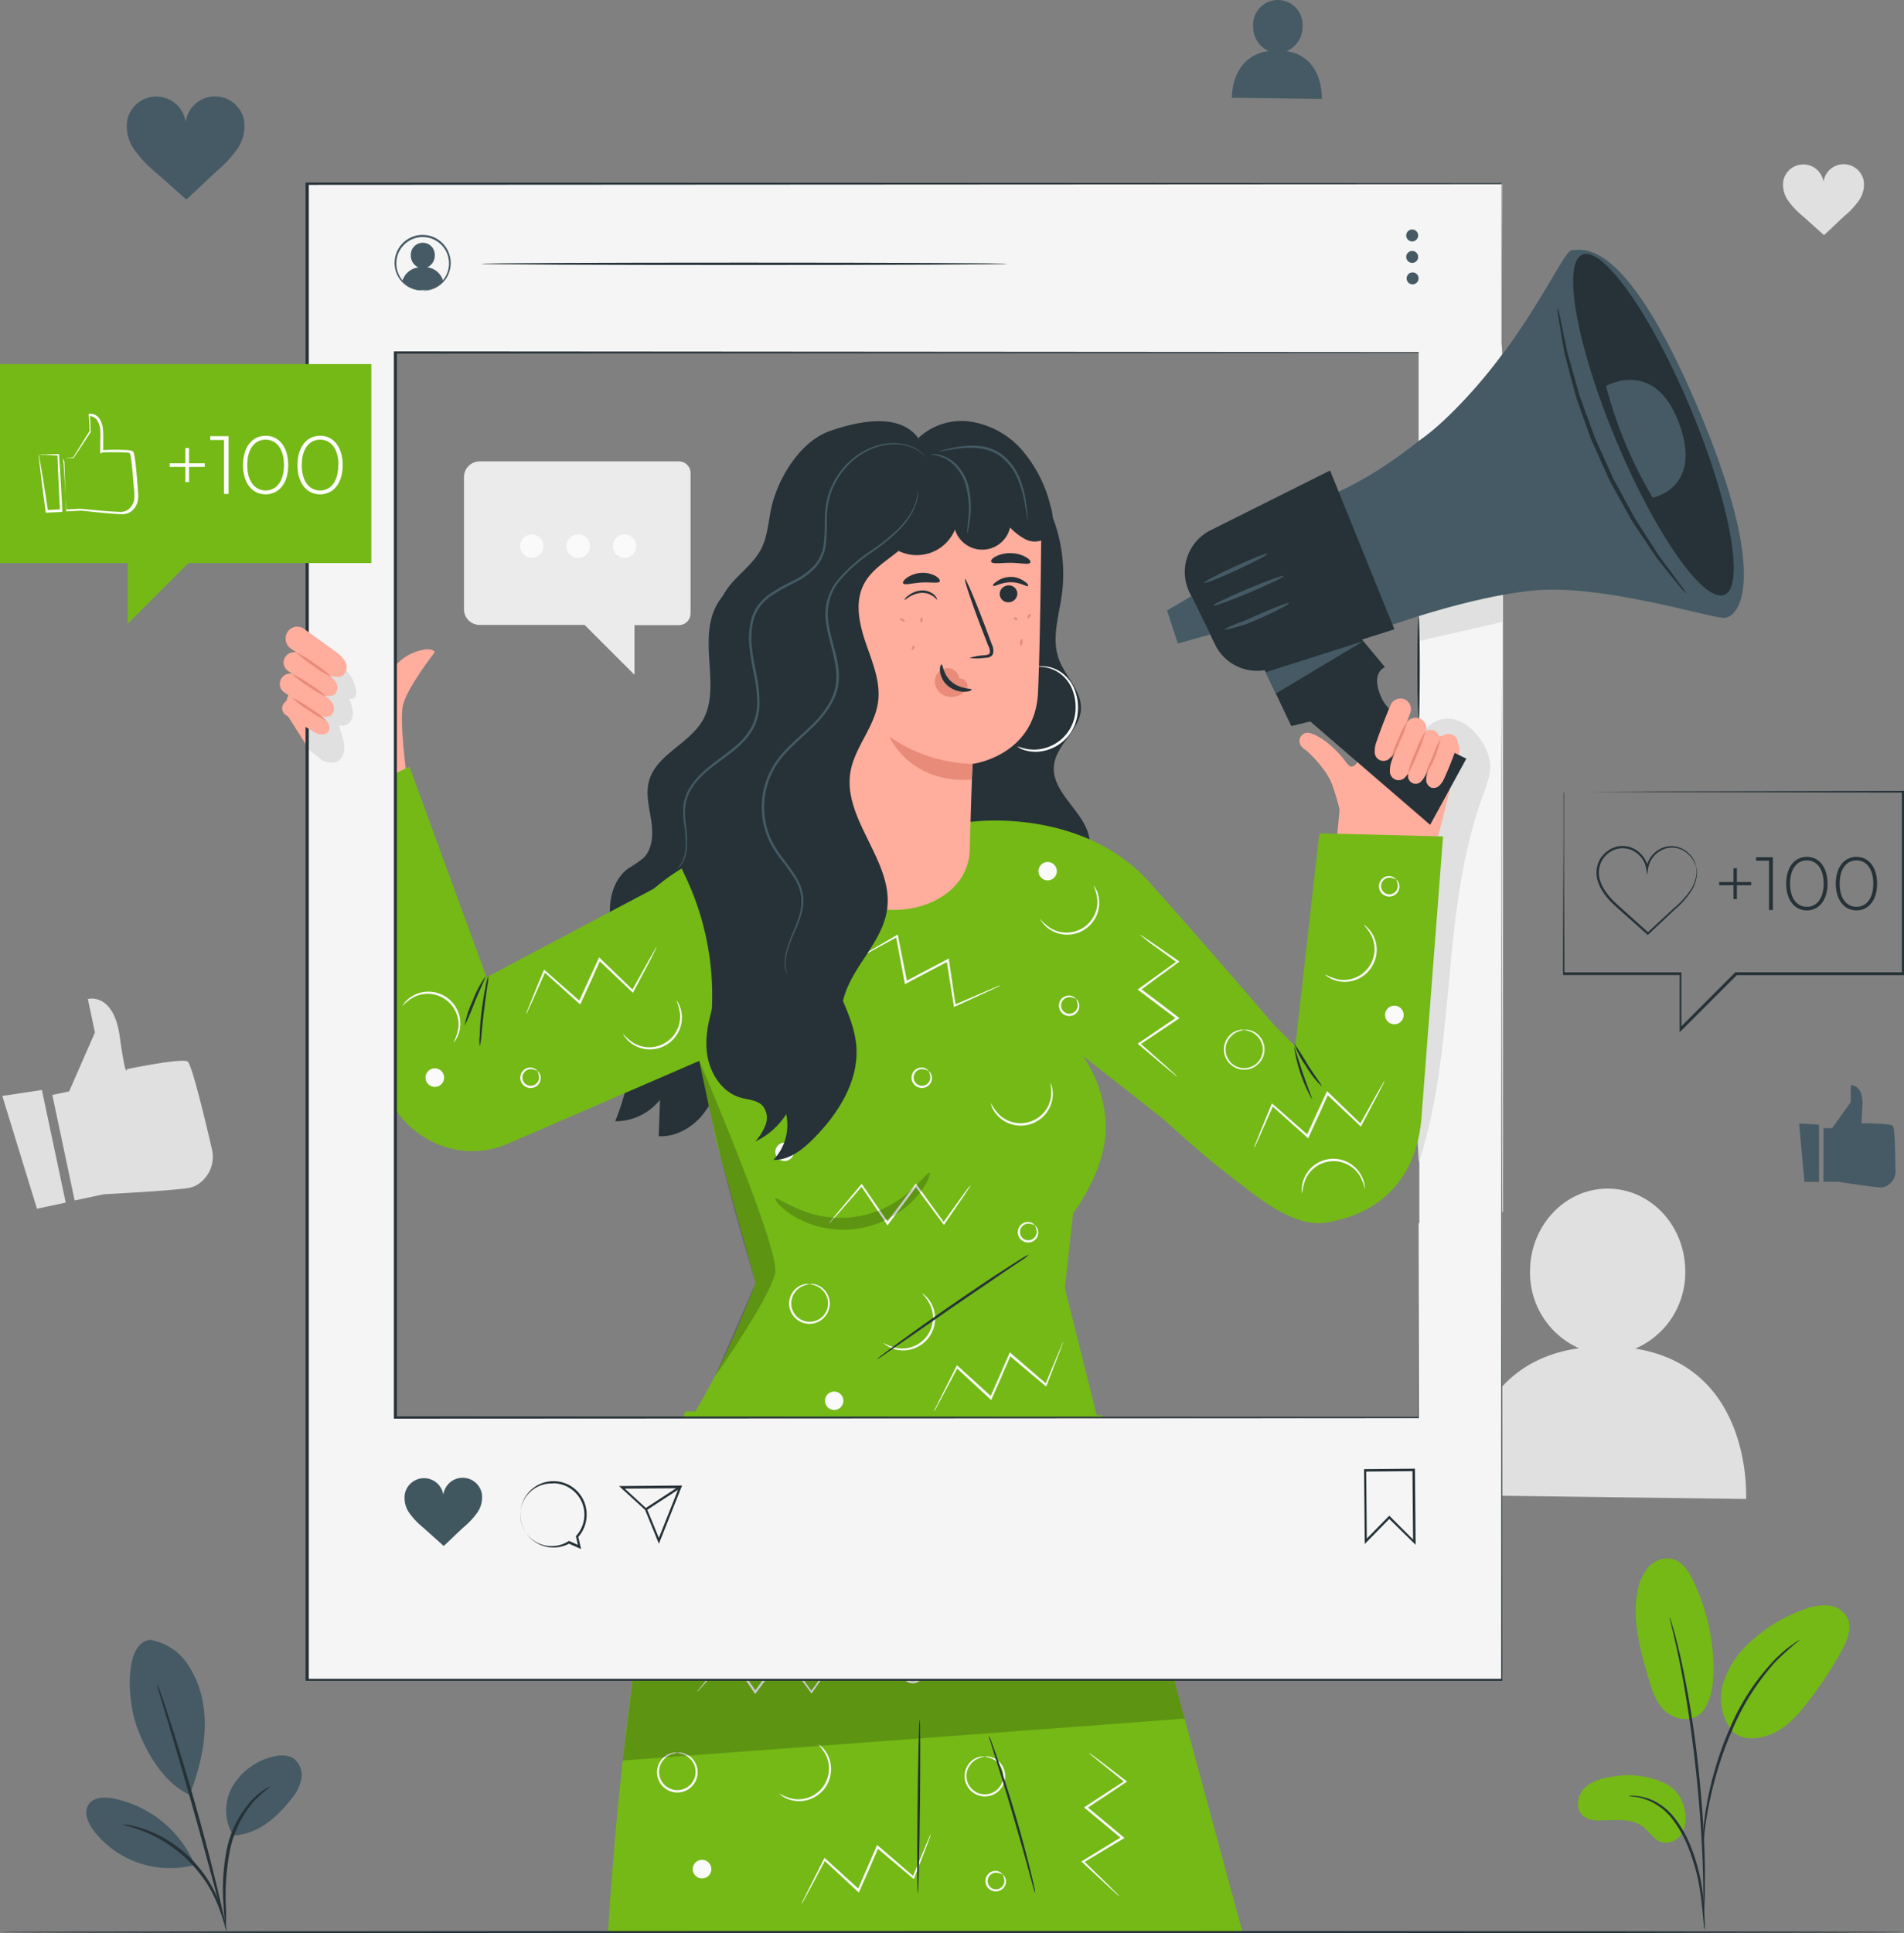 <svg xmlns="http://www.w3.org/2000/svg" width="414.55" height="420.755" viewBox="0 0 414.55 420.755">
  <rect x="0" y="0" width="414.55" height="420.755" fill="#808080" stroke="none"/>
  <g id="Influencer-pana" transform="translate(-43.23 -38.585)">
    <g id="freepik--background-complete--inject-5">
      <path id="Path_2633" data-name="Path 2633" d="M399.28,332.09a18,18,0,0,0,10.87-16.58c.13-9.95-7.33-18.12-16.67-18.24s-17,7.85-17.12,17.8A18,18,0,0,0,387,332c-26,3.69-25.1,32-25.1,32l61.49.81S425,336.2,399.28,332.09Z" fill="#e0e0e0"/>
      <path id="Path_2634" data-name="Path 2634" d="M54.62,276.88l3.66-.77,5.62-12.82L62.36,256s5.58-1.54,6.94,8.16,1.56,7.11,1.56,7.11,12-2.49,13.23-1.66c.89.6,3.74,12.45,5.24,18.89a7.16,7.16,0,0,1-3.47,8.11,5.36,5.36,0,0,1-1.25.45c-3,.63-18.81,1.44-18.81,1.44l-6.32,1.34Z" fill="#e0e0e0"/>
      <path id="Path_2635" data-name="Path 2635" d="M43.73,277.1l7.55,24.54,6.26-1.33L52.35,275.8Z" fill="#e0e0e0"/>
      <path id="Path_2636" data-name="Path 2636" d="M191.05,139H147.67a3.42,3.42,0,0,0-3.42,3.42v28.75a3.42,3.42,0,0,0,3.42,3.42h22.84l10.86,10.85V174.63h9.68a2.54,2.54,0,0,0,2.53-2.54V141.58a2.54,2.54,0,0,0-2.53-2.58Z" fill="#ebebeb"/>
      <circle id="Ellipse_476" data-name="Ellipse 476" cx="2.55" cy="2.55" r="2.55" transform="translate(176.66 154.89)" fill="#fafafa"/>
      <path id="Path_2637" data-name="Path 2637" d="M166.56,157.44a2.56,2.56,0,1,0,2.55-2.55A2.56,2.56,0,0,0,166.56,157.44Z" fill="#fafafa"/>
      <circle id="Ellipse_477" data-name="Ellipse 477" cx="2.55" cy="2.55" r="2.55" transform="translate(156.47 154.89)" fill="#fafafa"/>
      <path id="Path_2638" data-name="Path 2638" d="M449,77.89a4.44,4.44,0,0,0-8.75.26,4.44,4.44,0,0,0-8.75-.18,6,6,0,0,0,1.08,4.32,18,18,0,0,0,3.12,3.3c1.6,1.42,3.07,2.75,4.66,4.17,1.58-1.43,2.92-2.78,4.5-4.21a17.77,17.77,0,0,0,3.1-3.33A6,6,0,0,0,449,77.89Z" fill="#e0e0e0"/>
    </g>
    <g id="freepik--Character--inject-5">
      <path id="Path_2639" data-name="Path 2639" d="M313.76,459.08,283.23,346.62l-90.84-.87c-9,32.71-14.35,74.44-16.78,113.33" fill="#74b916"/>
      <path id="Path_2640" data-name="Path 2640" d="M212.92,428.94a11,11,0,0,0,2.87,1.12,6.7,6.7,0,0,0,7.3-9.41,10.3,10.3,0,0,0-1.79-2.5,3.168,3.168,0,0,1,.7.49,6.329,6.329,0,0,1,1.43,1.85,6.87,6.87,0,0,1,.74,3.4,7,7,0,0,1-1.45,4,7.12,7.12,0,0,1-3.52,2.4,6.83,6.83,0,0,1-3.48.12,6.47,6.47,0,0,1-2.15-.92C213.12,429.18,212.9,429,212.92,428.94Z" fill="#fafafa"/>
      <path id="Path_2641" data-name="Path 2641" d="M243.4,401.24a2.84,2.84,0,0,0-1.69-.39,1.9,1.9,0,0,0-1.37,1.07,1.8,1.8,0,0,0,2.38,2.38,1.88,1.88,0,0,0,1.07-1.37,2.87,2.87,0,0,0-.39-1.69,1.041,1.041,0,0,1,.39.35,2,2,0,0,1,.36,1.39,2.17,2.17,0,0,1-1.23,1.75,2.25,2.25,0,0,1-3-3,2.19,2.19,0,0,1,1.75-1.23,2,2,0,0,1,1.39.36C243.33,401.06,243.42,401.23,243.4,401.24Z" fill="#fafafa"/>
      <path id="Path_2642" data-name="Path 2642" d="M261.5,446.55a2.87,2.87,0,0,0-1.69-.39,1.88,1.88,0,0,0-1.37,1.07,1.8,1.8,0,0,0,2.38,2.38,1.9,1.9,0,0,0,1.07-1.37,2.84,2.84,0,0,0-.39-1.69,1.04,1.04,0,0,1,.39.35,2,2,0,0,1,.36,1.38A2.17,2.17,0,0,1,261,450a2.25,2.25,0,0,1-3-3,2.17,2.17,0,0,1,1.75-1.23,2,2,0,0,1,1.39.36C261.43,446.37,261.52,446.53,261.5,446.55Z" fill="#fafafa"/>
      <path id="Path_2643" data-name="Path 2643" d="M190.7,420.06c0,.05-.37.05-1,.23a4.2,4.2,0,0,0-2.19,1.54,3.977,3.977,0,1,0,6.39,0,4.22,4.22,0,0,0-2.2-1.54c-.62-.18-1-.18-1-.23a2.2,2.2,0,0,1,1.05,0,4.2,4.2,0,0,1,2.44,1.52,4.36,4.36,0,0,1,.69,4.17,4.43,4.43,0,0,1-8.35,0,4.36,4.36,0,0,1,.69-4.17,4.16,4.16,0,0,1,2.43-1.52,2.169,2.169,0,0,1,1.05,0Z" fill="#fafafa"/>
      <path id="Path_2644" data-name="Path 2644" d="M257.67,420.91a3.2,3.2,0,0,0-1,.23,4.22,4.22,0,0,0-2.2,1.54,4,4,0,1,0,6.39,0,4.16,4.16,0,0,0-2.19-1.54c-.63-.18-1-.18-1-.23a2.3,2.3,0,0,1,1.05,0,4.18,4.18,0,0,1,2.44,1.51,4.418,4.418,0,1,1-6.98,0,4.18,4.18,0,0,1,2.44-1.51A2.31,2.31,0,0,1,257.67,420.91Z" fill="#fafafa"/>
      <circle id="Ellipse_478" data-name="Ellipse 478" cx="2.03" cy="2.03" r="2.03" transform="translate(194.05 443.34)" fill="#fafafa"/>
      <circle id="Ellipse_479" data-name="Ellipse 479" cx="2.03" cy="2.03" r="2.03" transform="translate(230.98 385.52)" fill="#fafafa"/>
      <circle id="Ellipse_480" data-name="Ellipse 480" cx="2.03" cy="2.03" r="2.03" transform="translate(270.98 399.21)" fill="#fafafa"/>
      <path id="Path_2645" data-name="Path 2645" d="M225.76,398.54a3.879,3.879,0,0,1-.36.62l-1.13,1.69-4.17,6.09-.16.23-.17-.23c-1.77-2.38-3.86-5.19-6.12-8.25h.4L210.81,403l-2.94,4-.22.29-.2-.3-5.58-8.3h.33l-5.24,6-1.47,1.63a4,4,0,0,1-.56.55,4.567,4.567,0,0,1,.46-.63l1.39-1.71,5.1-6.08.18-.21.16.23c1.66,2.43,3.58,5.22,5.65,8.26h-.41l2.93-3.94,3.26-4.34.2-.28.21.28,6,8.31h-.34l4.32-6,1.22-1.63A3,3,0,0,1,225.76,398.54Z" fill="#fafafa"/>
      <path id="Path_2646" data-name="Path 2646" d="M245.88,437.81a3,3,0,0,1-.2.69c-.19.49-.42,1.13-.71,1.9l-2.66,6.88-.11.27-.22-.19-7.85-6.62.4-.1q-1.05,2.4-2.16,5l-2,4.5-.15.33-.26-.24c-2.7-2.5-5.18-4.81-7.34-6.8l.33-.06-3.73,7c-.43.79-.79,1.43-1.07,1.93a3.661,3.661,0,0,1-.41.66,4,4,0,0,1,.3-.72l1-2c.89-1.77,2.11-4.18,3.57-7.09l.13-.25.21.19,7.39,6.74-.4.09,1.95-4.5q1.125-2.565,2.17-5l.14-.32.26.23,7.79,6.7-.33.08c1.17-2.8,2.13-5.12,2.83-6.81l.81-1.87a3.263,3.263,0,0,1,.32-.62Z" fill="#fafafa"/>
      <path id="Path_2647" data-name="Path 2647" d="M280.31,420.06a3.137,3.137,0,0,1,.6.39l1.63,1.21,5.86,4.48.23.17-.24.16-8.55,5.69v-.41l4.18,3.47,3.77,3.14.28.23-.31.18-8.58,5.15v-.33l5.68,5.54,1.56,1.56a2.87,2.87,0,0,1,.51.58,5.235,5.235,0,0,1-.6-.49l-1.63-1.48-5.82-5.4-.2-.19.24-.15,8.53-5.23v.42l-3.77-3.13c-1.44-1.19-2.83-2.36-4.18-3.47l-.26-.23.29-.18,8.6-5.61v.33c-2.37-1.89-4.32-3.47-5.75-4.62l-1.57-1.29C280.48,420.24,280.29,420.08,280.31,420.06Z" fill="#fafafa"/>
      <g id="Group_1636" data-name="Group 1636" opacity="0.2">
        <path id="Path_2648" data-name="Path 2648" d="M178.81,421.73l122.33-9.12-2.65-9.78H181.16Z"/>
      </g>
      <path id="Path_2649" data-name="Path 2649" d="M243.06,450.6c-.14,0-.17-8.46-.06-18.89s.33-18.89.47-18.88.17,8.45.06,18.88S243.2,450.6,243.06,450.6Z" fill="#263238"/>
      <path id="Path_2650" data-name="Path 2650" d="M268.61,450.6a8.241,8.241,0,0,1-.44-1.34c-.27-1-.62-2.21-1-3.7-.86-3.12-2.07-7.42-3.46-12.16s-2.73-9-3.7-12.09l-1.14-3.66a8.407,8.407,0,0,1-.36-1.36,6.339,6.339,0,0,1,.55,1.29c.32.85.77,2.08,1.3,3.61,1.06,3.07,2.44,7.32,3.85,12.07s2.54,9.06,3.31,12.21c.39,1.57.69,2.85.88,3.74a6.54,6.54,0,0,1,.21,1.39Z" fill="#263238"/>
      <path id="Path_2651" data-name="Path 2651" d="M370.45,302.27l-18.19,11.85V131.49h18.19Z" fill="#f5f5f5"/>
      <path id="Path_2652" data-name="Path 2652" d="M352.16,291.59C360.5,266,356.77,237.41,366,212c.88-2.44,1.9-4.94,1.64-7.49a11.37,11.37,0,0,0-2.8-5.93c-1.64-2-4.09-3.78-6.89-3.59a6.65,6.65,0,0,0-5.33,3.81,14.71,14.71,0,0,0-1,6.16c-.15,7.77-.11,15.54-.06,23.3q.15,29.33.31,58.63" fill="#e0e0e0"/>
      <path id="Path_2653" data-name="Path 2653" d="M352.09,178.12v-6.76l18.19-5.21v7.8Z" fill="#e0e0e0"/>
      <path id="Path_2654" data-name="Path 2654" d="M131.61,206.19s-1.31-10.16-.72-13.75c.63-3.82,7-11.91,7-11.91-.09-.35-1.14-1.23-4.4,0s-4.4,3.52-7.49,5.72l-15.82-9.81L105,193l13.44,21.16Z" fill="#ffad9d"/>
      <path id="Path_2655" data-name="Path 2655" d="M201.5,167.34c-8.17,8-.32,20.45-5.56,28.49-3.17,4.87-10,7.23-11.43,12.85-.72,2.79.09,5.71.52,8.55s.33,6.12-1.74,8.12A30.09,30.09,0,0,1,180,227.6c-3.2,2.35-4.28,6.73-3.92,10.68s1.9,7.67,3,11.49a50.7,50.7,0,0,1-1.91,32.84,12.37,12.37,0,0,0,9.76-4.69c-.09,2.65-.19,5.29-.29,7.94,3.52.22,6.92-1.67,9.27-4.3a28.429,28.429,0,0,0,5-9.24,98.15,98.15,0,0,0,5.32-46.78" fill="#263238"/>
      <path id="Path_2656" data-name="Path 2656" d="M268.92,144.48a34,34,0,0,1,5.49,23.6c-.65,4.65-2.26,9.48-.66,13.9,1.37,3.8,5,6.9,4.83,10.94-.23,4.6-5.42,7.71-5.88,12.29-.65,6.35,7.87,10.62,7.78,17-.05,3.29-2.41,6-4,8.86s-2.36,7,.2,9.05L247,238l5.28-92.79Z" fill="#263238"/>
      <path id="Path_2657" data-name="Path 2657" d="M355.75,223.53h-.33l1.31-4.37,4.19-16.7a3.07,3.07,0,0,0-2-3.64l-3-.1-10.31-4.83a3.22,3.22,0,0,0-4.35,2.5c-.38,3.07-2.47,11.31-4.69,8.42,0-.06-.11-.12-.16-.19-3.12-4.29-7-6.61-8.61-6.55a1.8,1.8,0,0,0-1.09,3.09,2,2,0,0,0,.59.51c.1.05.22.15.33.22a26.731,26.731,0,0,1,3.72,4.08,14.189,14.189,0,0,1,2.27,4.34c.55,1.74,1,3.25,1.27,4.54l-.8,8.53" fill="#ffad9d"/>
      <path id="Path_2658" data-name="Path 2658" d="M328.23,147.88s12-2.31,29.37-18,25.84-37,27.9-36.87,11.19-3.76,27.27,34,9.08,46.22,5.67,46.05-26.37-7.27-40.88-6-33.31,8.25-33.31,8.25Z" fill="#455a64"/>
      <path id="Path_2659" data-name="Path 2659" d="M302.2,167.48l3.87,7.88,1.73,3.53a10.14,10.14,0,0,0,13.09,4.87l25.93-8.22-14-34.56-26,13a10.15,10.15,0,0,0-4.62,13.5Z" fill="#263238"/>
      <path id="Path_2660" data-name="Path 2660" d="M316.65,180.34l7.73,16.26,4.13-1,26.1,22.5,7.88-14.41s-15.6-7.25-18.36-13,.65-6.9.65-6.9l-7.19-8.65Z" fill="#263238"/>
      <path id="Path_2661" data-name="Path 2661" d="M411.37,127.61c8.54,20.45,11.83,38.55,7.33,40.42s-15.06-13.17-23.61-33.62S383.26,95.86,387.76,94,402.82,107.16,411.37,127.61Z" fill="#263238"/>
      <path id="Path_2662" data-name="Path 2662" d="M299.68,178.64l7.02-1.99-4.07-8.31-5.31,3.1Z" fill="#455a64"/>
      <path id="Path_2663" data-name="Path 2663" d="M340.06,178.12l-19.04,11.4-2.21-4.64Z" fill="#455a64"/>
      <path id="Path_2664" data-name="Path 2664" d="M302.63,168.34l4.07,8.31-1.44.41-3.27-8.35Z" fill="#455a64"/>
      <path id="Path_2665" data-name="Path 2665" d="M307.37,170.37c.1.23,3.61-1,7.84-2.8s7.6-3.39,7.5-3.62-3.6,1-7.84,2.8S307.28,170.14,307.37,170.37Z" fill="#455a64"/>
      <path id="Path_2666" data-name="Path 2666" d="M305.37,165.43c.1.23,3.28-1,7.1-2.76s6.84-3.35,6.73-3.57-3.28,1-7.1,2.76S305.27,165.21,305.37,165.43Z" fill="#455a64"/>
      <path id="Path_2667" data-name="Path 2667" d="M309.92,175.56c0,.12.87-.05,2.2-.42.66-.18,1.45-.42,2.33-.69a29.268,29.268,0,0,0,2.73-1.12c3.86-1.66,6.82-3.31,6.73-3.51s-3.26,1-7.08,2.69c-1,.4-1.85.85-2.68,1.17s-1.6.6-2.23.86C310.66,175.06,309.89,175.44,309.92,175.56Z" fill="#455a64"/>
      <path id="Path_2668" data-name="Path 2668" d="M392.9,122.59s10.6-6.16,15.89,8.07-5.72,16.23-5.72,16.23a93.7,93.7,0,0,1-10.17-24.3Z" fill="#455a64"/>
      <path id="Path_2669" data-name="Path 2669" d="M382.3,105.51a15.511,15.511,0,0,0,.34,2.7c.28,1.73.67,4.24,1.25,7.32.4,1.52.83,3.18,1.3,5,.24.9.48,1.82.73,2.77.13.47.26,1,.39,1.44s.33,1,.49,1.46c.7,2,1.43,4,2.18,6.13.19.53.38,1.07.58,1.61s.46,1.06.69,1.59c.47,1.07,1,2.15,1.45,3.24s1,2.17,1.46,3.23c.25.53.46,1.07.74,1.57s.56,1,.83,1.5l3.16,5.69c.26.46.49.91.76,1.34l.83,1.25,1.59,2.38,2.87,4.26c1.92,2.47,3.53,4.42,4.64,5.77a15.629,15.629,0,0,0,1.81,2,15.523,15.523,0,0,0-1.53-2.25c-1.07-1.44-2.58-3.46-4.42-5.95-.85-1.31-1.77-2.75-2.76-4.29-.49-.77-1-1.56-1.54-2.38l-.8-1.25c-.26-.42-.49-.88-.74-1.33-1-1.81-2-3.72-3.09-5.69l-.82-1.48c-.28-.5-.48-1-.73-1.57l-1.44-3.21c-.49-1.08-1-2.15-1.45-3.21-.23-.53-.5-1-.69-1.58s-.39-1.07-.58-1.59q-1.16-3.16-2.21-6.08c-.17-.49-.37-1-.52-1.44s-.26-1-.4-1.43c-.26-.94-.52-1.85-.77-2.73l-1.39-4.91L383,108.15a15.194,15.194,0,0,0-.7-2.64Z" fill="#263238"/>
      <path id="Path_2670" data-name="Path 2670" d="M330.48,219.94l-5.22,46.34-26.05-26s-13.94,29-14.13,30.17c-.13.79,14.62,15.37,25.58,23.78,5.93,4.56,13.94,11.61,21.33,10.42,12.32-2,19.64-10.11,20.71-22.55l4.72-61.48Z" fill="#74b916"/>
      <path id="Path_2671" data-name="Path 2671" d="M194.11,263,175,250.3c5.23-29.37,47.65-32.31,47.65-32.31l32.3-.57s23.94-3.26,38.74,13.38c15.31,17.2,26.86,30.78,26.86,30.78l-21,22.94L279,268.39a28.15,28.15,0,0,1,5,15.51c0,9.56-7.13,18.7-7.13,18.7l-1.78,16.33L283,350.58l-91.49.25c6.23-9.89,10.7-18.45,16.25-33.07L199.21,287Z" fill="#74b916"/>
      <path id="Path_2672" data-name="Path 2672" d="M195.5,226.74l-46.34,24.52-16.77-45.81-20.46,9.73,14.47,58.31c2.88,11.59,15.15,18.56,26.36,14.43.38-.14.75-.29,1.12-.45l50.22-21.74Z" fill="#74b916"/>
      <path id="Path_2673" data-name="Path 2673" d="M226.35,262.75a11.111,11.111,0,0,0-2.95.88,6.71,6.71,0,0,0,0,11.91,11.11,11.11,0,0,0,2.95.88,2.189,2.189,0,0,1-.85,0,6.441,6.441,0,0,1-2.26-.59,6.85,6.85,0,0,1-2.68-2.23,7,7,0,0,1,0-8.12,6.82,6.82,0,0,1,2.68-2.22,6.23,6.23,0,0,1,2.26-.59A2.19,2.19,0,0,1,226.35,262.75Z" fill="#fafafa"/>
      <path id="Path_2674" data-name="Path 2674" d="M259,278.68a10.59,10.59,0,0,0,1.79,2.5,6.88,6.88,0,0,0,2.84,1.61,6.714,6.714,0,0,0,8.42-5.45,10.88,10.88,0,0,0-.12-3.08,2.41,2.41,0,0,1,.32.8,6.56,6.56,0,0,1,.17,2.33,6.91,6.91,0,0,1-1.24,3.25,7,7,0,0,1-7.68,2.63,6.681,6.681,0,0,1-3-1.81,6.38,6.38,0,0,1-1.3-1.94,2.281,2.281,0,0,1-.2-.84Z" fill="#fafafa"/>
      <path id="Path_2675" data-name="Path 2675" d="M235.57,330.84a10.849,10.849,0,0,0,2.87,1.12,6.71,6.71,0,0,0,7.3-9.41,10.3,10.3,0,0,0-1.79-2.5,3.47,3.47,0,0,1,.7.49,6.159,6.159,0,0,1,1.42,1.85,6.76,6.76,0,0,1,.75,3.4,7,7,0,0,1-1.45,4,7.12,7.12,0,0,1-3.52,2.4,6.83,6.83,0,0,1-3.48.12,6.47,6.47,0,0,1-2.15-.92C235.77,331.08,235.55,330.87,235.57,330.84Z" fill="#fafafa"/>
      <path id="Path_2676" data-name="Path 2676" d="M331.72,250.63a11.081,11.081,0,0,0,2.87,1.11,6.71,6.71,0,0,0,7.3-9.4,10.251,10.251,0,0,0-1.79-2.51,2.309,2.309,0,0,1,.7.49,6.23,6.23,0,0,1,1.42,1.86,6.72,6.72,0,0,1,.75,3.39,7,7,0,0,1-5,6.42,6.89,6.89,0,0,1-3.47.11,6.2,6.2,0,0,1-2.15-.91,2.389,2.389,0,0,1-.63-.56Z" fill="#fafafa"/>
      <path id="Path_2677" data-name="Path 2677" d="M340.4,297.4a10.879,10.879,0,0,0-1.08-2.88,6.707,6.707,0,0,0-11.88.8,11.2,11.2,0,0,0-.68,3,2.271,2.271,0,0,1-.1-.85,6.669,6.669,0,0,1,.44-2.3,6.913,6.913,0,0,1,12.5-.81,6.141,6.141,0,0,1,.74,2.22A2.14,2.14,0,0,1,340.4,297.4Z" fill="#fafafa"/>
      <path id="Path_2678" data-name="Path 2678" d="M269.71,238.61a10.86,10.86,0,0,0,2.3,2,6.84,6.84,0,0,0,3.13.93,6.71,6.71,0,0,0,7-7.2,10.82,10.82,0,0,0-.8-3,2.19,2.19,0,0,1,.48.7,6.111,6.111,0,0,1,.69,2.24,6.79,6.79,0,0,1-.48,3.44,7,7,0,0,1-6.91,4.27,6.86,6.86,0,0,1-3.3-1.1,6.43,6.43,0,0,1-1.69-1.61C269.81,238.91,269.68,238.63,269.71,238.61Z" fill="#fafafa"/>
      <path id="Path_2679" data-name="Path 2679" d="M178.87,263.56a10.681,10.681,0,0,0,2.3,2,6.71,6.71,0,0,0,10.12-6.26,11,11,0,0,0-.8-3,2.589,2.589,0,0,1,.48.71,6.52,6.52,0,0,1,.69,2.23,6.83,6.83,0,0,1-.49,3.45,7,7,0,0,1-6.9,4.27,6.86,6.86,0,0,1-3.3-1.1,6.43,6.43,0,0,1-1.69-1.61A2.532,2.532,0,0,1,178.87,263.56Z" fill="#fafafa"/>
      <path id="Path_2680" data-name="Path 2680" d="M142,265.4a10.37,10.37,0,0,0,1-2.92,6.71,6.71,0,0,0-9.74-6.85,10.5,10.5,0,0,0-2.41,1.91,3.074,3.074,0,0,1,.45-.72,6.11,6.11,0,0,1,1.79-1.51,6.8,6.8,0,0,1,3.36-.91,7.09,7.09,0,0,1,4.07,1.27,7,7,0,0,1,2.56,3.4,6.88,6.88,0,0,1,.29,3.47,6.61,6.61,0,0,1-.82,2.19C142.27,265.19,142.06,265.42,142,265.4Z" fill="#fafafa"/>
      <path id="Path_2681" data-name="Path 2681" d="M245.37,271.67a2.82,2.82,0,0,0-1.68-.39,1.86,1.86,0,0,0-1.37,1.07,1.8,1.8,0,0,0,2.38,2.38,1.86,1.86,0,0,0,1.06-1.37,2.7,2.7,0,0,0-.39-1.69,1.018,1.018,0,0,1,.4.35,2.05,2.05,0,0,1,.36,1.39,2.19,2.19,0,0,1-1.23,1.75,2.26,2.26,0,0,1-3-3,2.19,2.19,0,0,1,1.76-1.23,2,2,0,0,1,1.39.36C245.3,271.49,245.39,271.65,245.37,271.67Z" fill="#fafafa"/>
      <path id="Path_2682" data-name="Path 2682" d="M277.47,256a2.7,2.7,0,0,0-1.69-.39,1.85,1.85,0,0,0-1.37,1.07,1.8,1.8,0,0,0,2.38,2.37,1.88,1.88,0,0,0,1.07-1.37,2.82,2.82,0,0,0-.39-1.68,1.06,1.06,0,0,1,.39.34,2,2,0,0,1,.36,1.39,2.22,2.22,0,0,1-1.23,1.76,2.26,2.26,0,0,1-3-3,2.19,2.19,0,0,1,1.75-1.23,2,2,0,0,1,1.39.37C277.4,255.83,277.49,256,277.47,256Z" fill="#fafafa"/>
      <path id="Path_2683" data-name="Path 2683" d="M347.16,230a2.82,2.82,0,0,0-1.68-.39,1.87,1.87,0,0,0-1.38,1.07,1.8,1.8,0,0,0,2.38,2.38,1.88,1.88,0,0,0,1.07-1.37,2.75,2.75,0,0,0-.39-1.69.963.963,0,0,1,.39.35,2,2,0,0,1,.36,1.39,2.17,2.17,0,0,1-1.23,1.75,2.25,2.25,0,0,1-3-3,2.19,2.19,0,0,1,1.76-1.23,2,2,0,0,1,1.39.36C347.09,229.8,347.18,230,347.16,230Z" fill="#fafafa"/>
      <path id="Path_2684" data-name="Path 2684" d="M268.53,305.29a2.82,2.82,0,0,0-1.68-.39,1.9,1.9,0,0,0-1.38,1.07,1.8,1.8,0,0,0,2.38,2.38,1.88,1.88,0,0,0,1.07-1.37,2.87,2.87,0,0,0-.39-1.69.963.963,0,0,1,.39.35,2,2,0,0,1,.36,1.39,2.17,2.17,0,0,1-1.23,1.75,2.25,2.25,0,0,1-3-3,2.2,2.2,0,0,1,1.76-1.23,2,2,0,0,1,1.38.36C268.46,305.11,268.55,305.28,268.53,305.29Z" fill="#fafafa"/>
      <path id="Path_2685" data-name="Path 2685" d="M160.2,271.67a2.82,2.82,0,0,0-1.68-.39,1.87,1.87,0,0,0-1.38,1.07,1.8,1.8,0,0,0,2.38,2.38,1.88,1.88,0,0,0,1.07-1.37,2.87,2.87,0,0,0-.39-1.69.963.963,0,0,1,.39.35,2,2,0,0,1,.36,1.39,2.17,2.17,0,0,1-1.23,1.75,2.25,2.25,0,0,1-3-3,2.19,2.19,0,0,1,1.76-1.23,2,2,0,0,1,1.38.36C160.13,271.49,160.22,271.65,160.2,271.67Z" fill="#fafafa"/>
      <path id="Path_2686" data-name="Path 2686" d="M219.52,318.07a3.2,3.2,0,0,0-1,.23,4.18,4.18,0,0,0-2.2,1.54,4,4,0,1,0,6.39,0,4.29,4.29,0,0,0-2.19-1.55c-.63-.18-1-.18-1-.22a2,2,0,0,1,1,0,4.18,4.18,0,0,1,2.43,1.51,4.36,4.36,0,0,1,.69,4.17,4.43,4.43,0,0,1-8.35,0,4.36,4.36,0,0,1,.69-4.17,4.2,4.2,0,0,1,2.44-1.51A2,2,0,0,1,219.52,318.07Z" fill="#fafafa"/>
      <path id="Path_2687" data-name="Path 2687" d="M314.13,262.75c0,.05-.38.05-1,.23a4.18,4.18,0,0,0-2.2,1.54,4.049,4.049,0,1,0,6.39,0,4.2,4.2,0,0,0-2.19-1.54c-.63-.18-1-.18-1-.23a2.17,2.17,0,0,1,1.05,0,4.16,4.16,0,0,1,2.43,1.52,4.36,4.36,0,0,1,.69,4.17,4.43,4.43,0,0,1-8.35,0,4.36,4.36,0,0,1,.69-4.17,4.18,4.18,0,0,1,2.44-1.52A2.2,2.2,0,0,1,314.13,262.75Z" fill="#fafafa"/>
      <path id="Path_2688" data-name="Path 2688" d="M212.65,287.83a2,2,0,1,1-.607,1.435A2,2,0,0,1,212.65,287.83Z" fill="#fafafa"/>
      <circle id="Ellipse_481" data-name="Ellipse 481" cx="2.03" cy="2.03" r="2.03" transform="translate(135.87 271.08)" fill="#fafafa"/>
      <circle id="Ellipse_482" data-name="Ellipse 482" cx="2.03" cy="2.03" r="2.03" transform="translate(344.79 257.45)" fill="#fafafa"/>
      <path id="Path_2689" data-name="Path 2689" d="M269.94,226.75a2,2,0,1,1-.607,1.435A2,2,0,0,1,269.94,226.75Z" fill="#fafafa"/>
      <path id="Path_2690" data-name="Path 2690" d="M223.46,342a2,2,0,1,1-.607,1.435A2,2,0,0,1,223.46,342Z" fill="#fafafa"/>
      <path id="Path_2691" data-name="Path 2691" d="M254.57,296.55a3.23,3.23,0,0,1-.36.61l-1.12,1.7-4.18,6.08-.16.24-.17-.23-6.12-8.25h.41l-3.25,4.35c-1,1.35-2,2.66-2.94,3.93l-.21.29-.2-.3-5.59-8.3H231l-5.24,6-1.48,1.63a3.189,3.189,0,0,1-.55.54,3.4,3.4,0,0,1,.45-.62l1.39-1.71,5.11-6.08.17-.21.16.23,5.66,8.25h-.42l2.94-3.93,3.25-4.35.21-.27.2.28,6,8.3h-.33l4.32-6,1.21-1.63C254.39,296.72,254.55,296.53,254.57,296.55Z" fill="#fafafa"/>
      <path id="Path_2692" data-name="Path 2692" d="M274.7,330.62a2.85,2.85,0,0,1-.21.69c-.18.5-.42,1.13-.71,1.9-.66,1.72-1.57,4.06-2.66,6.88l-.1.27-.23-.19-7.85-6.62.4-.09c-.69,1.6-1.42,3.26-2.16,5l-2,4.49-.14.33-.27-.24-7.34-6.8.34-.06-3.74,7L247,345.09a3.661,3.661,0,0,1-.41.66,3.2,3.2,0,0,1,.3-.72l1-2c.89-1.76,2.11-4.18,3.57-7.09l.12-.24.21.19,7.4,6.73-.41.09,2-4.5c.74-1.71,1.47-3.38,2.17-5l.13-.31.27.22,7.78,6.7-.32.08c1.16-2.8,2.12-5.12,2.83-6.81.33-.76.59-1.38.81-1.87a3.707,3.707,0,0,1,.25-.6Z" fill="#fafafa"/>
      <path id="Path_2693" data-name="Path 2693" d="M291.41,242a3.448,3.448,0,0,1,.62.36l1.69,1.13,6.06,4.19.24.17-.23.17-8.28,6.09v-.41l4.34,3.26,3.91,3,.29.21-.3.2-8.32,5.56v-.34l5.94,5.26,1.62,1.49a3.679,3.679,0,0,1,.55.55,3.08,3.08,0,0,1-.63-.46l-1.7-1.39-6.06-5.13-.21-.18.23-.16,8.27-5.62v.42l-3.92-2.95-4.33-3.27-.28-.21.28-.2,8.33-6v.33l-6-4.34L292,242.49a4.483,4.483,0,0,1-.59-.49Z" fill="#fafafa"/>
      <path id="Path_2694" data-name="Path 2694" d="M316.28,288.37a3.14,3.14,0,0,1,.22-.68l.75-1.9c.7-1.69,1.65-4,2.8-6.82l.11-.27.22.2,7.71,6.78-.4.09c.73-1.59,1.49-3.24,2.26-4.94.71-1.52,1.39-3,2.06-4.46l.15-.32.26.25,7.2,6.95-.34.05,3.88-6.93c.45-.78.81-1.41,1.1-1.9a3.22,3.22,0,0,1,.43-.65,3.569,3.569,0,0,1-.32.71l-1,2-3.71,7-.13.25-.21-.2-7.26-6.88.41-.08-2,4.46c-.78,1.69-1.54,3.34-2.28,4.93l-.14.31-.26-.23-7.64-6.85.32-.08-3,6.76-.84,1.84a3.594,3.594,0,0,1-.35.61Z" fill="#fafafa"/>
      <path id="Path_2695" data-name="Path 2695" d="M157.79,259.25a3.111,3.111,0,0,1,.23-.68l.74-1.89,2.81-6.83.1-.26.22.19,7.71,6.79-.4.08,2.27-4.93,2.05-4.46.15-.33.26.25,7.2,6.95-.34.05,3.88-6.93c.45-.77.82-1.4,1.1-1.9a3.669,3.669,0,0,1,.43-.65,3.29,3.29,0,0,1-.32.71l-1,2-3.71,7-.13.24-.21-.19-7.25-6.89.4-.08c-.66,1.44-1.34,2.94-2,4.46l-2.27,4.93-.15.32-.25-.23-7.65-6.86L162,250c-1.22,2.77-2.24,5.07-3,6.75-.35.75-.63,1.36-.85,1.85a2.86,2.86,0,0,1-.36.65Z" fill="#fafafa"/>
      <path id="Path_2696" data-name="Path 2696" d="M229.73,247.27a5,5,0,0,1,.59-.4l1.74-1.05,6.38-3.7.25-.15.06.29c.57,2.9,1.25,6.34,2,10.08l-.36-.18,4.79-2.54,4.35-2.28.32-.17v.35c.54,3.64,1,7,1.48,9.9l-.3-.16c3-1.29,5.48-2.35,7.29-3.14l2-.84a3.791,3.791,0,0,1,.73-.25,3.48,3.48,0,0,1-.68.37l-2,.94-7.22,3.31-.25.11v-.27c-.46-2.91-1-6.26-1.57-9.89l.38.19-4.34,2.29-4.81,2.53-.3.16-.07-.34c-.7-3.74-1.34-7.18-1.89-10.09l.31.14L232.18,246l-1.8.95a2.761,2.761,0,0,1-.65.32Z" fill="#fafafa"/>
      <path id="Path_2697" data-name="Path 2697" d="M254.38,223.48c.21-9,.59-18.63.59-18.63s13.68-1.73,14.27-15.68c.45-10.63.63-27.33.7-34.7a5,5,0,0,0-3.52-4.8l-22.76-7-19.15,14.14L224.06,223c-.06,8.42,5.44,13.61,13.85,13.61h0C246.15,236.63,254.2,231.72,254.38,223.48Z" fill="#ffad9d"/>
      <path id="Path_2698" data-name="Path 2698" d="M255,204.85a33.3,33.3,0,0,1-18.1-5.93s4.25,10.17,17.87,9.35Z" fill="#e88b79"/>
      <path id="Path_2699" data-name="Path 2699" d="M253.74,188.59a1.64,1.64,0,0,0-1.67-2.32,2.57,2.57,0,0,0-2.61-2.28,2.93,2.93,0,0,0-2.65,2.37,3.38,3.38,0,0,0,1.5,3.31,4,4,0,0,0,3.68.27,2.91,2.91,0,0,0,1.85-2.19" fill="#e88b79"/>
      <path id="Path_2700" data-name="Path 2700" d="M264.73,167.72a1.9,1.9,0,0,1-1.84,1.93,1.83,1.83,0,0,1-2-1.72,1.92,1.92,0,0,1,1.85-1.94,1.83,1.83,0,0,1,1.99,1.73Z" fill="#263238"/>
      <path id="Path_2701" data-name="Path 2701" d="M267.06,166.12c-.24.25-1.69-.83-3.75-.82s-3.57,1-3.79.78.13-.56.79-1a5.27,5.27,0,0,1,3-.94,5,5,0,0,1,3,1C267,165.55,267.18,166,267.06,166.12Z" fill="#263238"/>
      <path id="Path_2702" data-name="Path 2702" d="M254.28,181.79a13.521,13.521,0,0,1,3.35-.61c.53-.05,1-.16,1.11-.52a2.6,2.6,0,0,0-.35-1.56l-1.55-4c-2.17-5.71-3.73-10.4-3.5-10.49s2.17,4.47,4.33,10.18l1.49,4a3,3,0,0,1,.27,2.07,1.31,1.31,0,0,1-.86.77,3.42,3.42,0,0,1-.89.12,14.279,14.279,0,0,1-3.4.04Z" fill="#263238"/>
      <path id="Path_2703" data-name="Path 2703" d="M248.22,183.21c.33,0,.34,2.22,2.25,3.81s4.3,1.34,4.31,1.65c0,.14-.53.44-1.53.46a5.53,5.53,0,0,1-3.6-1.25,4.81,4.81,0,0,1-1.75-3.19C247.81,183.75,248.06,183.2,248.22,183.21Z" fill="#263238"/>
      <path id="Path_2704" data-name="Path 2704" d="M247.85,165.09c-.22.54-1.95.14-4,.27s-3.8.66-4,.14c-.11-.25.22-.75.94-1.24a6.08,6.08,0,0,1,3.05-1,5.78,5.78,0,0,1,3.09.68C247.6,164.36,247.94,164.83,247.85,165.09Z" fill="#263238"/>
      <path id="Path_2705" data-name="Path 2705" d="M267.52,161.07c-.44.47-2.17,0-4.24,0s-3.82.31-4.22-.18c-.18-.24.09-.7.86-1.15a6.8,6.8,0,0,1,3.44-.76,6.63,6.63,0,0,1,3.38.94C267.47,160.36,267.71,160.84,267.52,161.07Z" fill="#263238"/>
      <path id="Path_2706" data-name="Path 2706" d="M247.26,169.1c-.08,0-.32-.37-.91-.78a4.07,4.07,0,0,0-2.62-.7,5.93,5.93,0,0,0-2.63.94,7.887,7.887,0,0,1-1,.63,2.528,2.528,0,0,1,.83-.93,5.11,5.11,0,0,1,2.8-1.16,3.94,3.94,0,0,1,2.9.93C247.18,168.58,247.31,169.08,247.26,169.1Z" fill="#263238"/>
      <path id="Path_2707" data-name="Path 2707" d="M240.21,173.82c-.07.12-.37.07-.66-.11s-.47-.42-.39-.54.37-.08.66.1S240.29,173.7,240.21,173.82Z" fill="#e88b79"/>
      <path id="Path_2708" data-name="Path 2708" d="M243.78,174.07c-.15,0-.22-.29-.18-.6s.2-.56.34-.54.22.29.18.61S243.92,174.09,243.78,174.07Z" fill="#e88b79"/>
      <path id="Path_2709" data-name="Path 2709" d="M241.83,180c-.13-.06-.14-.31,0-.55s.31-.4.44-.34.14.3,0,.55S242,180.06,241.83,180Z" fill="#e88b79"/>
      <path id="Path_2710" data-name="Path 2710" d="M264.73,173.5c-.08.12-.31.11-.51,0s-.3-.34-.22-.46.31-.11.51,0S264.81,173.38,264.73,173.5Z" fill="#e88b79"/>
      <path id="Path_2711" data-name="Path 2711" d="M267,173.17c-.12-.07-.1-.35.06-.62s.38-.43.51-.36.1.35-.06.62S267.12,173.24,267,173.17Z" fill="#e88b79"/>
      <path id="Path_2712" data-name="Path 2712" d="M265.47,179.11c-.14,0-.2-.37-.13-.78s.23-.71.38-.68.2.37.13.77S265.61,179.13,265.47,179.11Z" fill="#e88b79"/>
      <path id="Path_2713" data-name="Path 2713" d="M264.73,201s.43.17,1.21.39a8.88,8.88,0,0,0,3.37.29,9.33,9.33,0,0,0,4.6-1.87,9,9,0,0,0,3.25-5,10.46,10.46,0,0,0-.4-6,8,8,0,0,0-3.06-3.87,7.691,7.691,0,0,0-3.16-1.17c-.8-.1-1.25,0-1.26-.1a1.12,1.12,0,0,1,.33-.07,5.229,5.229,0,0,1,.95,0,7.32,7.32,0,0,1,3.34,1.06,8.14,8.14,0,0,1,3.3,4,10.55,10.55,0,0,1,.46,6.34,9.26,9.26,0,0,1-3.46,5.31,9.45,9.45,0,0,1-4.85,1.86,8.36,8.36,0,0,1-3.47-.47A3.48,3.48,0,0,1,264.73,201Z" fill="#fff"/>
      <g id="Group_1637" data-name="Group 1637" opacity="0.2">
        <path id="Path_2714" data-name="Path 2714" d="M245.6,293.86c.28.13-.38,2.36-2.79,5.16a20.8,20.8,0,0,1-5,4.13,21.14,21.14,0,0,1-15.41,2.59,20.76,20.76,0,0,1-6-2.29c-3.19-1.85-4.54-3.74-4.32-4s2,1,5.14,2.31a22.59,22.59,0,0,0,24.28-4.08C244,295.48,245.25,293.65,245.6,293.86Z"/>
      </g>
      <g id="Group_1638" data-name="Group 1638" opacity="0.2">
        <path id="Path_2715" data-name="Path 2715" d="M195.49,269.45s17.45,40.73,16.52,46.06-13.15,22.68-13.15,22.68l8.9-20.43a490.522,490.522,0,0,1-12.27-48.31Z"/>
      </g>
      <path id="Path_2716" data-name="Path 2716" d="M328.88,277.81A32.771,32.771,0,0,1,325,266.47c.15,0,.83,2.56,1.9,5.68S329,277.74,328.88,277.81Z" fill="#263238"/>
      <path id="Path_2717" data-name="Path 2717" d="M331,275a20.861,20.861,0,0,1-3.43-4.39,20.221,20.221,0,0,1-2.59-4.93,54.136,54.136,0,0,1,3,4.65C329.62,272.89,331.15,274.9,331,275Z" fill="#263238"/>
      <path id="Path_2718" data-name="Path 2718" d="M267.3,311.62a9.908,9.908,0,0,1-1.27,1L262.48,315l-11.73,8-11.7,8.12-3.55,2.45a8.819,8.819,0,0,1-1.34.84,9.118,9.118,0,0,1,1.22-1c.81-.63,2-1.51,3.46-2.59,2.94-2.16,7-5.08,11.61-8.25s8.77-6,11.83-7.93c1.53-1,2.77-1.78,3.64-2.32A10.216,10.216,0,0,1,267.3,311.62Z" fill="#263238"/>
      <path id="Path_2719" data-name="Path 2719" d="M144.37,261.85a23.05,23.05,0,0,1,1.81-5.56,22.79,22.79,0,0,1,2.73-5.17c.13.07-1,2.42-2.25,5.37A54.993,54.993,0,0,1,144.37,261.85Z" fill="#263238"/>
      <path id="Path_2720" data-name="Path 2720" d="M147.67,266.3a9,9,0,0,1,0-2.27,48.871,48.871,0,0,1,.43-5.46c.26-2.12.58-4,.87-5.41a9.47,9.47,0,0,1,.59-2.2,11.31,11.31,0,0,1-.23,2.26c-.19,1.38-.46,3.29-.72,5.41s-.44,4-.58,5.42A10.471,10.471,0,0,1,147.67,266.3Z" fill="#263238"/>
      <path id="Path_2721" data-name="Path 2721" d="M243.54,134.47a19.11,19.11,0,0,1-3.27,22.78c-3,2.88-7.12,4.84-9,8.57-2,3.92-.93,8.66.5,12.81s3.24,8.43,2.63,12.78c-.75,5.41-5.08,9.77-6,15.15-1.76,10.29,9.31,19.37,8,29.73-.56,4.54-3.43,8.4-5.92,12.24s-4.75,8.31-3.89,12.81c.41,2.13,2.22,4,2,6.19-.81,8.76-13.2,9.93-15,8.4,2.26-4.31-.41-11-.68-11.34a9.31,9.31,0,0,1-8,7.35,22.73,22.73,0,0,0-.79-10,9.93,9.93,0,0,1-6.91,4.67A60.32,60.32,0,0,0,193,230.5c-1.79-3.94-4.07-8-3.49-12.32.76-5.56,6-9.34,8.44-14.38,2.77-5.67,1.84-12.35,1.08-18.62s-1.14-13.15,2.46-18.33c2.2-3.16,5.68-5.35,7.45-8.77,1.65-3.17,1.58-6.94,2.58-10.37,1.82-6.22,6.38-13.24,12.5-15.36s15.64-4.17,19.49,2.12" fill="#263238"/>
      <path id="Path_2722" data-name="Path 2722" d="M199.77,253.55c-1.5,4.32-3,8.8-2.7,13.36s3,9.29,7.41,10.56c1.67.48,3.63.51,4.81,1.79a4.17,4.17,0,0,1,.65,4.07A12.2,12.2,0,0,1,207.7,287a16,16,0,0,0,6.7-5.93,11,11,0,0,1-2.77,9.93c3.37.13,6.31-2.19,8.7-4.58,5.44-5.46,10-12.67,9.33-20.34s-6.43-14.29-6.41-22c0-3,.89-5.83,1-8.78s-.65-6.22-3.11-7.85" fill="#263238"/>
      <path id="Path_2723" data-name="Path 2723" d="M242.15,135a13.71,13.71,0,0,1,12.11-4.69,18.6,18.6,0,0,1,11.62,6.38,29.3,29.3,0,0,1,6.07,12,10.52,10.52,0,0,1,.47,4,4.33,4.33,0,0,1-2,3.32,4.44,4.44,0,0,1-4-.1,13.06,13.06,0,0,1-3.27-2.52,6.22,6.22,0,0,1-12,.45A9,9,0,0,1,234,152.13c-.69-3.48.74-7.06,2.74-10s4.59-5.42,6.65-8.31" fill="#263238"/>
      <path id="Path_2724" data-name="Path 2724" d="M190.67,227.71a10.309,10.309,0,0,0,.75-1,7.6,7.6,0,0,0,1.06-3.35,25,25,0,0,0-.34-5.61,18,18,0,0,1-.12-3.56,9.45,9.45,0,0,1,1.18-3.83c1.37-2.49,3.78-4.53,6.4-6.46,1.31-1,2.67-2,4-3.13a14.45,14.45,0,0,0,3.3-4.08,11.89,11.89,0,0,0,1.19-5.35,30.6,30.6,0,0,0-.66-5.79,52.871,52.871,0,0,1-1-6,16.53,16.53,0,0,1,.41-6.32,9.6,9.6,0,0,1,1.42-2.91,11.16,11.16,0,0,1,2.25-2.25,39.069,39.069,0,0,1,5.31-3.06,15.92,15.92,0,0,0,4.69-3.35,8.8,8.8,0,0,0,2.09-5c.23-1.8.17-3.59.22-5.34a17.519,17.519,0,0,1,.74-5,16.71,16.71,0,0,1,4.95-7.61,15.08,15.08,0,0,1,6.68-3.42,11.7,11.7,0,0,1,5.66.17,8.12,8.12,0,0,1,3.14,1.72,5.791,5.791,0,0,1,.64.68c.13.16.2.25.19.26a10.324,10.324,0,0,0-.9-.86,8.4,8.4,0,0,0-3.12-1.61,11.64,11.64,0,0,0-5.55-.07,14.67,14.67,0,0,0-6.49,3.41,16.26,16.26,0,0,0-4.79,7.46,17.58,17.58,0,0,0-.7,4.93,52.333,52.333,0,0,1-.19,5.39,9.36,9.36,0,0,1-2.2,5.25,16.52,16.52,0,0,1-4.82,3.47,39.14,39.14,0,0,0-5.24,3,10.59,10.59,0,0,0-2.14,2.14,9.129,9.129,0,0,0-1.34,2.75,16,16,0,0,0-.39,6.12c.19,2,.65,4,1,6a31.161,31.161,0,0,1,.66,5.88,12.4,12.4,0,0,1-1.26,5.57,14.86,14.86,0,0,1-3.42,4.2c-1.31,1.18-2.69,2.17-4,3.14-2.63,1.9-5,3.89-6.34,6.29a9.1,9.1,0,0,0-1.17,3.68,17.549,17.549,0,0,0,.08,3.5,24.17,24.17,0,0,1,.25,5.67,7.47,7.47,0,0,1-1.17,3.38,3.75,3.75,0,0,1-.91.9Z" fill="#455a64"/>
      <path id="Path_2725" data-name="Path 2725" d="M214.6,250.66a6.759,6.759,0,0,1-.39-1.18,8.3,8.3,0,0,1,.13-3.56,35,35,0,0,1,1.91-5.3c.79-2,1.78-4.42,1.39-7.13a10.56,10.56,0,0,0-1.55-3.93,46.119,46.119,0,0,0-2.74-3.8,22.749,22.749,0,0,1-2.71-4.28,17.52,17.52,0,0,1,1-16.34c2.13-3.47,5.52-6,8.48-8.93a21.54,21.54,0,0,0,3.78-4.84,12.63,12.63,0,0,0,1.1-2.77,12,12,0,0,0,.33-2.91c-.1-3.93-1.67-7.54-2.19-11.19a11.88,11.88,0,0,1,2.63-9.88,33.66,33.66,0,0,1,6.83-6,46.521,46.521,0,0,0,5.83-4.59,17.181,17.181,0,0,0,3.42-4.39,11.2,11.2,0,0,0,1.23-4.56,7.741,7.741,0,0,1,0,1.24,10,10,0,0,1-1,3.41,17,17,0,0,1-3.4,4.51,44.7,44.7,0,0,1-5.82,4.68,33.71,33.71,0,0,0-6.7,5.92,11.45,11.45,0,0,0-2.5,9.54c.52,3.57,2.11,7.17,2.23,11.25a12.68,12.68,0,0,1-.34,3,13.3,13.3,0,0,1-1.15,2.89,22.269,22.269,0,0,1-3.87,5c-3,3-6.36,5.47-8.42,8.83a17.09,17.09,0,0,0-1,15.88,22.5,22.5,0,0,0,2.64,4.21,41.944,41.944,0,0,1,2.73,3.85,11,11,0,0,1,1.58,4.08c.38,2.85-.68,5.3-1.49,7.3a36.793,36.793,0,0,0-2,5.24,8.43,8.43,0,0,0-.21,3.49C214.48,250.25,214.63,250.65,214.6,250.66Z" fill="#455a64"/>
      <path id="Path_2726" data-name="Path 2726" d="M267,151.77c-.09,0-.29-1.65-.78-4.28a23.661,23.661,0,0,0-1.32-4.47,12.62,12.62,0,0,0-3.21-4.6,9.45,9.45,0,0,0-5.07-2.23,17.86,17.86,0,0,0-4.65,0c-2.65.34-4.27.73-4.29.64a5.2,5.2,0,0,1,1.12-.35,28.446,28.446,0,0,1,3.12-.65,17.35,17.35,0,0,1,4.76-.16A9.78,9.78,0,0,1,262,138a12.77,12.77,0,0,1,3.32,4.81,21.67,21.67,0,0,1,1.23,4.59c.22,1.33.32,2.42.38,3.17a5.481,5.481,0,0,1,.07,1.2Z" fill="#455a64"/>
      <path id="Path_2727" data-name="Path 2727" d="M253.84,154.7a27.9,27.9,0,0,1,.22-3.17,20,20,0,0,0-.61-7.5,10.38,10.38,0,0,0-1.93-3.61,8.61,8.61,0,0,0-2.61-2.08,10.61,10.61,0,0,0-3-.87,1.91,1.91,0,0,1,.86-.05,6.62,6.62,0,0,1,2.29.59,8.41,8.41,0,0,1,2.81,2.1,10.44,10.44,0,0,1,2.07,3.76,18.41,18.41,0,0,1,.48,7.69c-.12,1-.26,1.77-.37,2.31a2.41,2.41,0,0,1-.21.83Z" fill="#455a64"/>
      <path id="Path_2728" data-name="Path 2728" d="M370.28,115.7V78.54H110.19V404.15H370.28V292.85l-18.19,12v42.26H129.32V115.31H352.09v19.24C357.49,131,365.4,122.43,370.28,115.7Z" fill="#f5f5f5"/>
      <path id="Path_2729" data-name="Path 2729" d="M136.24,96.76a2.77,2.77,0,0,0,1.65-2.57,2.61,2.61,0,1,0-5.21,0,2.78,2.78,0,0,0,1.66,2.59,4.17,4.17,0,0,0-3.52,3,6,6,0,0,0,3.62,1.94h1.61a5.9,5.9,0,0,0,3.66-2,4.1,4.1,0,0,0-3.47-2.96Z" fill="#455a64"/>
      <path id="Path_2730" data-name="Path 2730" d="M135.27,101.81a5.445,5.445,0,0,0,1.42-.27,5.94,5.94,0,0,0,3.15-2.18,5.733,5.733,0,1,0-9.16,0,5.88,5.88,0,0,0,3.16,2.16c.9.24,1.43.22,1.43.27s-.13,0-.38,0a4.22,4.22,0,0,1-1.09-.13,5.87,5.87,0,0,1-3.37-2.13A6,6,0,0,1,129.25,97a6.17,6.17,0,0,1,.24-3.22,6.1,6.1,0,0,1,9.39-2.87A6,6,0,0,1,141,93.78a6.09,6.09,0,0,1,.25,3.22,5.86,5.86,0,0,1-1.16,2.56,6,6,0,0,1-3.36,2.15,5.359,5.359,0,0,1-1.09.13C135.4,101.83,135.27,101.83,135.27,101.81Z" fill="#455a64"/>
      <path id="Path_2731" data-name="Path 2731" d="M352,89.82a1.3,1.3,0,1,1-1.31-1.29A1.3,1.3,0,0,1,352,89.82Z" fill="#455a64"/>
      <path id="Path_2732" data-name="Path 2732" d="M352,94.48a1.3,1.3,0,1,1-1.31-1.28A1.3,1.3,0,0,1,352,94.48Z" fill="#455a64"/>
      <path id="Path_2733" data-name="Path 2733" d="M352.09,99.15a1.3,1.3,0,1,1-1.31-1.28A1.3,1.3,0,0,1,352.09,99.15Z" fill="#455a64"/>
      <path id="Path_2734" data-name="Path 2734" d="M262.5,96c0,.15-25.64.26-57.25.26S148,96.15,148,96s25.63-.26,57.26-.26S262.5,95.86,262.5,96Z" fill="#263238"/>
      <path id="Path_2735" data-name="Path 2735" d="M169.75,375.71l-2.64-1.17a7.22,7.22,0,1,1,3.85-6.35,7.3,7.3,0,0,1-1.82,4.88Zm-6.17-14.27A6.82,6.82,0,1,0,167,374l.11-.06,1.94.86-.44-1.91.09-.09a6.82,6.82,0,0,0-5.1-11.4Z" fill="#263238"/>
      <path id="Path_2736" data-name="Path 2736" d="M186.69,374.56l-3-7.36L178,362l13.74-.12Zm-7.42-12L184.1,367l2.58,6.28,4.3-10.8Z" fill="#263238"/>
      <rect id="Rectangle_1047" data-name="Rectangle 1047" width="8.93" height="0.5" transform="matrix(0.838, -0.546, 0.546, 0.838, 183.735, 366.843)" fill="#263238"/>
      <path id="Path_2737" data-name="Path 2737" d="M351.45,374.79l-5.74-5.63-5.34,5.45-.15-16.29,11.08-.1Zm-5.74-6.34.18.18,5,5-.13-14.87-10.07.09.13,14.58Z" fill="#263238"/>
      <path id="Path_2738" data-name="Path 2738" d="M148.13,363.61a4.25,4.25,0,0,0-8.38.28,4.25,4.25,0,0,0-8.38-.13,5.7,5.7,0,0,0,1,4.13,16.621,16.621,0,0,0,3,3.15l4.47,4c1.51-1.38,2.79-2.67,4.3-4.05a17.2,17.2,0,0,0,3-3.2,5.79,5.79,0,0,0,.99-4.18Z" fill="#405760"/>
      <path id="Path_2739" data-name="Path 2739" d="M110.19,201.54c1.11.79,1.58,1.27,2.67,2.09a3.7,3.7,0,0,0,3.79.69c1.28-.66,1.7-2.33,1.51-3.77s-.84-2.76-1.13-4.17a2.12,2.12,0,0,0,2.46-.72A3.47,3.47,0,0,0,120,193a10.08,10.08,0,0,0-.9-2.59c.33.52,1.23.33,1.53-.21a2.48,2.48,0,0,0,0-1.82,7.53,7.53,0,0,0-2.14-4,3.6,3.6,0,0,0-4.26-.49c-1,.7-2.84,1.73-3.14,2.93-1.05,4.22-.69,10.44-1,14.78" fill="#e0e0e0"/>
      <path id="Path_2740" data-name="Path 2740" d="M349,190.77a2.33,2.33,0,0,1,1.29,2.95c-.83,2.25-2.17,5.77-3.17,7.91a6,6,0,0,1-1.23,1.9,1.91,1.91,0,0,1-3.35-1.35,6,6,0,0,1,.45-2.35c.71-2.1,1.92-5.24,3-7.79a2.33,2.33,0,0,1,3-1.27Z" fill="#ffad9d"/>
      <path id="Path_2741" data-name="Path 2741" d="M352.3,194.91a2.32,2.32,0,0,1,1.3,3c-.83,2.25-2.17,5.77-3.17,7.91a6.179,6.179,0,0,1-1.24,1.9,1.9,1.9,0,0,1-3.34-1.35,6.2,6.2,0,0,1,.44-2.35c.71-2.09,1.93-5.24,3-7.79a2.33,2.33,0,0,1,3-1.27Z" fill="#ffad9d"/>
      <path id="Path_2742" data-name="Path 2742" d="M355.39,197.54a2,2,0,0,1,1.12,2.55c-.72,1.95-1.88,5-2.75,6.85a5.3,5.3,0,0,1-1.06,1.65,1.65,1.65,0,0,1-2.9-1.17,5.3,5.3,0,0,1,.38-2c.62-1.82,1.67-4.54,2.58-6.75a2,2,0,0,1,2.63-1.1Z" fill="#ffad9d"/>
      <path id="Path_2743" data-name="Path 2743" d="M359.37,198.42a2,2,0,0,1,1.12,2.57c-.72,1.95-1.88,5-2.76,6.88a5.16,5.16,0,0,1-1.07,1.65,1.83,1.83,0,0,1-1.82.48,1.85,1.85,0,0,1-1.09-1.65,5.321,5.321,0,0,1,.39-2c.61-1.83,1.67-4.56,2.58-6.78a2,2,0,0,1,2.65-1.11Z" fill="#ffad9d"/>
      <path id="Path_2744" data-name="Path 2744" d="M346.14,203.62a19.291,19.291,0,0,1,1.55-4.2,19.792,19.792,0,0,1,2-4,18.92,18.92,0,0,1-1.54,4.2,19.51,19.51,0,0,1-2.01,4Z" fill="#e88b79"/>
      <path id="Path_2745" data-name="Path 2745" d="M349.71,207.06a25.081,25.081,0,0,1,1.71-4.8,24.889,24.889,0,0,1,2.18-4.59,25.208,25.208,0,0,1-1.7,4.79A24.469,24.469,0,0,1,349.71,207.06Z" fill="#e88b79"/>
      <path id="Path_2746" data-name="Path 2746" d="M353.46,207.51a28.078,28.078,0,0,1,1.64-4.16,28.524,28.524,0,0,1,1.8-4.1,23.24,23.24,0,0,1-3.44,8.26Z" fill="#e88b79"/>
      <path id="Path_2747" data-name="Path 2747" d="M370.28,115.7v-9.37c0-6.24,0-15.53-.05-27.74l.09.09-260.09.14.23-.23V404.2l-.26-.25H370.29l-.21.21c0-71.61.07-130.65.09-171.8,0-20.56,0-36.65.06-47.61v47.61c0,41.15.06,100.19.1,171.8v.22H109.76V78.31h.23l260.09.14h.1v34.83C370.3,114.91,370.28,115.7,370.28,115.7Z" fill="#263238"/>
      <path id="Path_2748" data-name="Path 2748" d="M104.88,191.9a2.06,2.06,0,0,1,2.89-.74c1.69,1.07,3.52,2.2,5.11,3.23a5.24,5.24,0,0,1,1.83,1.59,1.65,1.65,0,0,1-.3,2.17,2.65,2.65,0,0,1-2.43-.06c-.25-.1-4.23-2.5-6.44-3.84A1.75,1.75,0,0,1,104.88,191.9Z" fill="#ffad9d"/>
      <path id="Path_2749" data-name="Path 2749" d="M104.4,186.4a2.27,2.27,0,0,1,3.32-.83c1.93,1.36,4,2.8,5.84,4.1a6.59,6.59,0,0,1,2.09,2,2.09,2.09,0,0,1-.37,2.64,2.85,2.85,0,0,1-2.79-.14c-.28-.12-4.82-3.18-7.34-4.88a2.25,2.25,0,0,1-.75-2.9Z" fill="#ffad9d"/>
      <path id="Path_2750" data-name="Path 2750" d="M105.24,181.74a2.26,2.26,0,0,1,3.32-.79c1.91,1.38,4,2.86,5.79,4.18a6.65,6.65,0,0,1,2.06,2,2.11,2.11,0,0,1-.41,2.65,2.87,2.87,0,0,1-2.78-.18c-.28-.13-4.78-3.25-7.28-5a2.25,2.25,0,0,1-.7-2.91Z" fill="#ffad9d"/>
      <path id="Path_2751" data-name="Path 2751" d="M105.69,176.38a2.51,2.51,0,0,1,3.73-.94c2.17,1.57,4.53,3.24,6.58,4.75a7.44,7.44,0,0,1,2.36,2.31,2.47,2.47,0,0,1-.41,3.06c-.88.65-2.13.29-3.13-.17-.32-.15-5.44-3.69-8.28-5.66a2.65,2.65,0,0,1-.85-3.35Z" fill="#ffad9d"/>
      <path id="Path_2752" data-name="Path 2752" d="M115.51,186a22,22,0,0,1-4.06-2.52,22.551,22.551,0,0,1-3.76-2.95,22,22,0,0,1,4.06,2.52A21.48,21.48,0,0,1,115.51,186Z" fill="#e88b79"/>
      <path id="Path_2753" data-name="Path 2753" d="M114.24,190.17a19.23,19.23,0,0,1-3.87-2.24,19.77,19.77,0,0,1-3.59-2.69,19.5,19.5,0,0,1,3.88,2.25,19.6,19.6,0,0,1,3.58,2.68Z" fill="#e88b79"/>
      <path id="Path_2754" data-name="Path 2754" d="M114.33,195.43a19.59,19.59,0,0,1-3.87-2.25,19.18,19.18,0,0,1-3.58-2.68,19.23,19.23,0,0,1,3.87,2.24,19.459,19.459,0,0,1,3.58,2.69Z" fill="#e88b79"/>
      <path id="Path_2755" data-name="Path 2755" d="M352.09,134.55V115.31l.08.08-222.77.16.24-.24V347.08l-.25-.25,222.77.11-.14.14c0-19.46.05-34.77.07-45.21v0c0,10.44,0,25.75.06,45.21v.14h-.14l-222.77.11h-.25V115.06h.24l222.77.16h.08v18.09C352.08,134.14,352.09,134.55,352.09,134.55Z" fill="#263238"/>
      <path id="Path_2756" data-name="Path 2756" d="M352.09,194.91c-.14,0-.26-5-.26-11.16s.12-11.16.26-11.16.26,5,.26,11.16S352.24,194.91,352.09,194.91Z" fill="#263238"/>
      <path id="Path_2757" data-name="Path 2757" d="M457.68,459.08c0,.15-92.68.26-207,.26s-207-.11-207-.26,92.65-.26,207-.26S457.68,458.94,457.68,459.08Z" fill="#263238"/>
    </g>
    <g id="freepik--Icons--inject-5">
      <path id="Path_2758" data-name="Path 2758" d="M323.36,49.72a5.73,5.73,0,0,0,3.46-5.28,5.39,5.39,0,1,0-10.75-.14,5.73,5.73,0,0,0,3.38,5.39c-8.29,1.17-8,10.17-8,10.17l19.57.26S331.55,51,323.36,49.72Z" fill="#455a64"/>
      <path id="Path_2759" data-name="Path 2759" d="M440.27,284.11h1.86l4.06-5.65v-3.71s2.87-.18,2.53,4.68,0,3.62,0,3.62,6.1,0,6.61.55.53,6.45.6,9.74a3.56,3.56,0,0,1-2.52,3.58,2.5,2.5,0,0,1-.66.09c-1.52,0-9.3-1.24-9.3-1.24h-3.21Z" fill="#455a64"/>
      <path id="Path_2760" data-name="Path 2760" d="M434.95,283.09l1.15,12.72h3.18V283.35Z" fill="#455a64"/>
      <path id="Path_2761" data-name="Path 2761" d="M96.37,64.77a6.45,6.45,0,0,0-12.72.38,6.45,6.45,0,0,0-12.73-.27,8.7,8.7,0,0,0,1.56,6.28A25.909,25.909,0,0,0,77,76c2.35,2,4.49,4,6.81,6,2.29-2.08,4.25-4,6.55-6.12a25.46,25.46,0,0,0,4.5-4.84,8.7,8.7,0,0,0,1.51-6.27Z" fill="#455a64"/>
    </g>
    <g id="freepik--Plants--inject-5">
      <path id="Path_2762" data-name="Path 2762" d="M414.21,410.69c-2.23,3.17-6.54,2.12-8.55.19s-2.85-4.75-3.62-7.43c-1.76-6.11-3.53-12.53-2.22-18.76a10.48,10.48,0,0,1,2.39-5.1,5.44,5.44,0,0,1,5.16-1.72c2.18.58,3.54,2.71,4.51,4.74a44.59,44.59,0,0,1,4.42,19.19c0,3.09-.35,6.34-2.09,8.89" fill="#74b916"/>
      <path id="Path_2764" data-name="Path 2764" d="M405.88,426.76a19.27,19.27,0,0,0-11.95-1.45c-2.16.36-4.42,1-5.9,2.63s-1.75,4.5-.06,5.9a5.63,5.63,0,0,0,3.72.94c3.16,0,6.66-.59,9.19,1.31,1.44,1.08,2.4,2.88,4.12,3.42a4.06,4.06,0,0,0,4.47-2,6.92,6.92,0,0,0,.51-5.14A7.84,7.84,0,0,0,405.88,426.76Z" fill="#74b916"/>
      <path id="Path_2765" data-name="Path 2765" d="M420.31,415.24a11.56,11.56,0,0,1-1.8-10.62,20.4,20.4,0,0,1,6.3-9.13,33.64,33.64,0,0,1,11.27-6.65,11.81,11.81,0,0,1,5.06-.86,5.31,5.31,0,0,1,4.26,2.57c1.18,2.26.05,5-1.18,7.24a86,86,0,0,1-7.41,11.28c-2.21,2.86-4.76,5.68-8.14,7s-6.89,1.14-8.68-1.2" fill="#74b916"/>
      <path id="Path_2766" data-name="Path 2766" d="M414.36,458.56a6,6,0,0,1-.2-1.44c-.11-1.05-.23-2.37-.39-3.93a55.89,55.89,0,0,0-.88-5.78,44.839,44.839,0,0,0-2.1-6.81,25.511,25.511,0,0,0-3.48-6.17,13,13,0,0,0-4.4-3.65,12.51,12.51,0,0,0-3.7-1.16,7.12,7.12,0,0,1-1.44-.2,6.9,6.9,0,0,1,1.46,0,11.38,11.38,0,0,1,3.87,1,12.86,12.86,0,0,1,4.63,3.69,24.37,24.37,0,0,1,3.61,6.29,40.427,40.427,0,0,1,2.08,6.92,48,48,0,0,1,.77,5.85c.13,1.67.17,3,.2,4A6.831,6.831,0,0,1,414.36,458.56Z" fill="#263238"/>
      <path id="Path_2767" data-name="Path 2767" d="M414.09,455.53a2,2,0,0,1,0-.66V453c0-1.66,0-4.06-.08-7-.15-5.93-.66-14.13-1.65-23.13s-2.31-17.11-3.51-22.93c-.29-1.45-.57-2.76-.84-3.91s-.48-2.15-.69-2.95-.33-1.37-.44-1.86a2.681,2.681,0,0,1-.12-.66,2.831,2.831,0,0,1,.23.63c.15.48.33,1.09.56,1.83s.49,1.78.78,2.93.62,2.45.93,3.91a215.456,215.456,0,0,1,3.69,22.94c1,9,1.44,17.24,1.48,23.19,0,3,0,5.39-.11,7,0,.78-.08,1.41-.11,1.91a3.2,3.2,0,0,1-.12.63Z" fill="#263238"/>
      <path id="Path_2768" data-name="Path 2768" d="M414.05,439.69a10.94,10.94,0,0,1,0-2c.07-1.29.25-3.14.61-5.42a73.428,73.428,0,0,1,1.76-7.89,69.61,69.61,0,0,1,3.3-9.33,49.83,49.83,0,0,1,9.7-15.05,26.458,26.458,0,0,1,2.28-2.12,11.67,11.67,0,0,1,1-.82l.88-.61a12,12,0,0,1,1.68-1.08,60.857,60.857,0,0,0-5.51,4.92,52.312,52.312,0,0,0-9.45,15,73.412,73.412,0,0,0-3.32,9.25,80.375,80.375,0,0,0-1.87,7.82c-.42,2.25-.66,4.08-.8,5.36A14,14,0,0,1,414.05,439.69Z" fill="#263238"/>
      <path id="Path_2769" data-name="Path 2769" d="M75.91,395.48a12.28,12.28,0,0,1,8.1,5.18,21.77,21.77,0,0,1,3.51,9.16c1,6.3-.65,13.44-3,19.38-6.42-3-9.84-10.48-11.34-14.39-2.36-6.16-2.89-18.75,2.71-19.33" fill="#455a64"/>
      <path id="Path_2770" data-name="Path 2770" d="M94,438.06a10.49,10.49,0,0,1-.24-10.52,13.92,13.92,0,0,1,8.54-6.55c1.64-.46,3.53-.63,4.92.35a4.48,4.48,0,0,1,1.63,4.25,9,9,0,0,1-2,4.26c-3.34,4.32-7.37,7.89-12.83,8.21" fill="#455a64"/>
      <path id="Path_2771" data-name="Path 2771" d="M92.37,458a5.53,5.53,0,0,1-.21-1.33c-.09-.85-.2-2.09-.28-3.63a44.89,44.89,0,0,1,.73-12,22.49,22.49,0,0,1,5.47-10.71,14,14,0,0,1,2.84-2.33,4.23,4.23,0,0,1,1.2-.61,31.432,31.432,0,0,0-3.67,3.28,23.57,23.57,0,0,0-5.14,10.53,52.508,52.508,0,0,0-.93,11.8,39.24,39.24,0,0,1-.01,5Z" fill="#263238"/>
      <path id="Path_2772" data-name="Path 2772" d="M77.4,405a12.892,12.892,0,0,1,.81,2.06c.48,1.33,1.14,3.28,1.92,5.7,1.58,4.83,3.66,11.55,5.76,19s3.84,14.28,5,19.22c.58,2.48,1,4.48,1.33,5.87a15.681,15.681,0,0,1,.39,2.18A13,13,0,0,1,92,457l-1.55-5.81c-1.3-4.92-3.12-11.7-5.22-19.16s-4.09-14.19-5.55-19.06c-.69-2.34-1.27-4.29-1.71-5.77a13.261,13.261,0,0,1-.57-2.2Z" fill="#263238"/>
      <path id="Path_2773" data-name="Path 2773" d="M85.45,444a24.53,24.53,0,0,0-17.53-14c-1.94-.37-4.34-.32-5.42,1.34s-.15,3.88,1,5.49a21,21,0,0,0,21.95,7.67" fill="#455a64"/>
      <path id="Path_2774" data-name="Path 2774" d="M70.06,435.67a4.341,4.341,0,0,1,1.27.13,10.3,10.3,0,0,1,1.48.32,17,17,0,0,1,1.91.57,25.858,25.858,0,0,1,4.72,2.2,29.521,29.521,0,0,1,5.07,3.88,30.238,30.238,0,0,1,4,4.94,25.7,25.7,0,0,1,2.35,4.65,17.611,17.611,0,0,1,.64,1.89,10.571,10.571,0,0,1,.36,1.46,4.69,4.69,0,0,1,.17,1.28c-.14,0-.49-1.77-1.64-4.44A28.15,28.15,0,0,0,88,448.07a32.66,32.66,0,0,0-4-4.79,31.832,31.832,0,0,0-4.91-3.83,28.354,28.354,0,0,0-4.55-2.28C71.83,436.1,70,435.81,70.06,435.67Z" fill="#263238"/>
    </g>
    <g id="freepik--speech-bubbles--inject-5">
      <path id="Path_2775" data-name="Path 2775" d="M412.54,227.28a1.549,1.549,0,0,1,.09.34,5.934,5.934,0,0,1,.08,1,7.69,7.69,0,0,1-1.11,3.67,19.509,19.509,0,0,1-3.92,4.43l-5.53,5.21-.15.15-.16-.15-5.4-4.8c-1.87-1.68-4.07-3.48-5.11-6.17a6.13,6.13,0,0,1,.13-5.15,6,6,0,0,1,3.92-3,5.46,5.46,0,0,1,4.49,1.06,5.76,5.76,0,0,1,2.2,3.67h-.43a5.83,5.83,0,0,1,4-4.6,5.34,5.34,0,0,1,4.67.85,5.61,5.61,0,0,1,1.92,2.41,3.511,3.511,0,0,1,.27,1.05,7.131,7.131,0,0,0-.39-1A5.68,5.68,0,0,0,410.2,224a5,5,0,0,0-4.41-.72,5.47,5.47,0,0,0-3.72,4.32l-.21,1.45-.22-1.45a5.31,5.31,0,0,0-2.06-3.35,4.92,4.92,0,0,0-4.1-.95,5.44,5.44,0,0,0-3.56,2.74,5.61,5.61,0,0,0-.11,4.71c1,2.53,3.09,4.29,5,6l5.38,4.84h-.31l5.58-5.16a19.672,19.672,0,0,0,3.94-4.28,7.831,7.831,0,0,0,1.2-3.53C412.62,227.76,412.5,227.29,412.54,227.28Z" fill="#263238"/>
      <path id="Path_2776" data-name="Path 2776" d="M383.75,210.79V221.5c0,6.85.06,16.72.1,28.89l-.19-.19h25.66v12.31l-.41-.17,12.07-12.09.08-.07h36.52l-.26.26v-39.6l.24.24-53.2-.11-15.24-.07H389l15.19-.07,53.35-.12h.24v40.1H421.26l.18-.07-12.09,12.08-.42.41V250.56l.23.23H383.54v-.19c0-12.21.08-22.13.1-29v-9.87A5.15,5.15,0,0,1,383.75,210.79Z" fill="#263238"/>
      <path id="Path_2777" data-name="Path 2777" d="M424.51,231.25h-3.12v3h-.73v-3h-3.12v-.71h3.12v-3h.73v3h3.12Z" fill="#263238"/>
      <path id="Path_2778" data-name="Path 2778" d="M429.23,225.14v11.49h-.84V225.9h-2.81v-.76Z" fill="#263238"/>
      <path id="Path_2779" data-name="Path 2779" d="M432.13,230.89c0-3.6,1.86-5.83,4.5-5.83s4.5,2.23,4.5,5.83-1.86,5.83-4.5,5.83S432.13,234.48,432.13,230.89Zm8.16,0c0-3.2-1.49-5.06-3.66-5.06s-3.66,1.86-3.66,5.06,1.49,5.05,3.66,5.05S440.29,234.09,440.29,230.89Z" fill="#263238"/>
      <path id="Path_2780" data-name="Path 2780" d="M442.93,230.89c0-3.6,1.86-5.83,4.5-5.83s4.5,2.23,4.5,5.83-1.86,5.83-4.5,5.83S442.93,234.48,442.93,230.89Zm8.16,0c0-3.2-1.49-5.06-3.66-5.06s-3.66,1.86-3.66,5.06,1.49,5.05,3.66,5.05S451.09,234.09,451.09,230.89Z" fill="#263238"/>
      <path id="Path_2781" data-name="Path 2781" d="M43.23,117.82h80.85v43.31H84.25L71.03,174.34V161.13H43.23Z" fill="#74b916"/>
      <path id="Path_2782" data-name="Path 2782" d="M56.93,138.28a6.393,6.393,0,0,0,.08.84c.08.54.1,1.34.17,2.29.13,2,.32,4.83.54,8.25l-.21-.18,3.14-.18h0c2.67.24,5.66.58,8.81.7a2,2,0,0,0,.55-.06,2.42,2.42,0,0,0,.53-.13,2.66,2.66,0,0,0,.93-.62,3.38,3.38,0,0,0,1-2.07,7.34,7.34,0,0,0,0-1.23c0-.43-.07-.85-.1-1.28-.07-.86-.15-1.73-.22-2.61s-.19-2-.31-3c-.07-.48-.13-1-.23-1.43a2.448,2.448,0,0,0-.09-.32s0,0,0-.06,0,0-.08,0a5.666,5.666,0,0,0-.66-.11,51.368,51.368,0,0,0-5.55,0l.22-.19a.56.56,0,0,1,0,.12v.08l-.08.07a.22.22,0,0,1-.18.06h-.13v-.15a.649.649,0,0,1,0-.11,2.582,2.582,0,0,1,0-.36v-1.99a20.148,20.148,0,0,0,0-2.47,4.6,4.6,0,0,0-.7-2.12,2.08,2.08,0,0,0-1.71-.89l.18-.21c.06,1.32.11,2.52.16,3.63v.06h0c-1.65,2.51-2.92,4.42-3.75,5.68H57.42a2.479,2.479,0,0,1,.42-.05l1.39-.12h-.06c.79-1.28,2-3.22,3.59-5.77v.1c-.06-1.11-.13-2.31-.21-3.62v-.2h.19a2.43,2.43,0,0,1,2.09,1,4.85,4.85,0,0,1,.8,2.31,21.492,21.492,0,0,1,.07,2.54q0,.63,0,1.29v.95a.11.11,0,0,1,0,.05h-.07c-.07,0-.12.11-.11.08s0-.07-.08-.06l-.1-.06h0v-.18h.17a50.208,50.208,0,0,1,5.63,0,4.48,4.48,0,0,1,.77.14,1.05,1.05,0,0,1,.26.13.87.87,0,0,1,.16.26,3.06,3.06,0,0,1,.1.38c.11.5.18,1,.24,1.49.13,1,.22,2,.32,3s.14,1.75.22,2.62l.09,1.28a7.17,7.17,0,0,1,0,1.32,4,4,0,0,1-1.11,2.38,3.23,3.23,0,0,1-1.1.72,3.94,3.94,0,0,1-1.27.23c-3.22-.14-6.17-.5-8.85-.78h0l-3.14.15h-.19v-.2c-.14-3.47-.25-6.32-.34-8.38,0-.93-.05-1.68-.06-2.26A3.561,3.561,0,0,1,56.93,138.28Z" fill="#fff"/>
      <path id="Path_2783" data-name="Path 2783" d="M51.68,137.56a7.151,7.151,0,0,1,1.07-.07c.72,0,1.8-.06,3.17-.08h.16v.17c.21,2.88.46,7.08.7,11.75v.68h-.26l-3.11.15h-.24v-.23c-.5-3.6-.89-6.75-1.15-9-.12-1-.22-1.87-.3-2.57a3.92,3.92,0,0,1-.06-.88,8.87,8.87,0,0,1,.2,1q.18,1.06.45,2.61c.36,2.21.86,5.24,1.37,8.72l-.27-.21,3.11-.17-.25.27v-.41c-.24-4.67-.43-8.87-.53-11.76l.18.17c-1.28,0-2.32-.09-3.06-.12a11,11,0,0,1-1.18-.02Z" fill="#fff"/>
      <path id="Path_2784" data-name="Path 2784" d="M87.81,140.19H84.39v3.32h-.8v-3.32H80.17v-.77h3.42v-3.34h.8v3.34h3.42Z" fill="#fff"/>
      <path id="Path_2785" data-name="Path 2785" d="M93,133.51v12.57H92V134.34H89v-.83Z" fill="#fff"/>
      <path id="Path_2786" data-name="Path 2786" d="M96.14,139.8c0-3.94,2-6.38,4.92-6.38s4.92,2.44,4.92,6.38-2,6.37-4.92,6.37S96.14,143.73,96.14,139.8Zm8.92,0c0-3.51-1.63-5.53-4-5.53s-4,2-4,5.53,1.64,5.53,4,5.53S105.06,143.3,105.06,139.8Z" fill="#fff"/>
      <path id="Path_2787" data-name="Path 2787" d="M108,139.8c0-3.94,2-6.38,4.92-6.38s4.92,2.44,4.92,6.38-2,6.37-4.92,6.37S108,143.73,108,139.8Zm8.93,0c0-3.51-1.64-5.53-4-5.53s-4,2-4,5.53,1.63,5.53,4,5.53,3.95-2.03,3.95-5.53Z" fill="#fff"/>
    </g>
  </g>
</svg>
